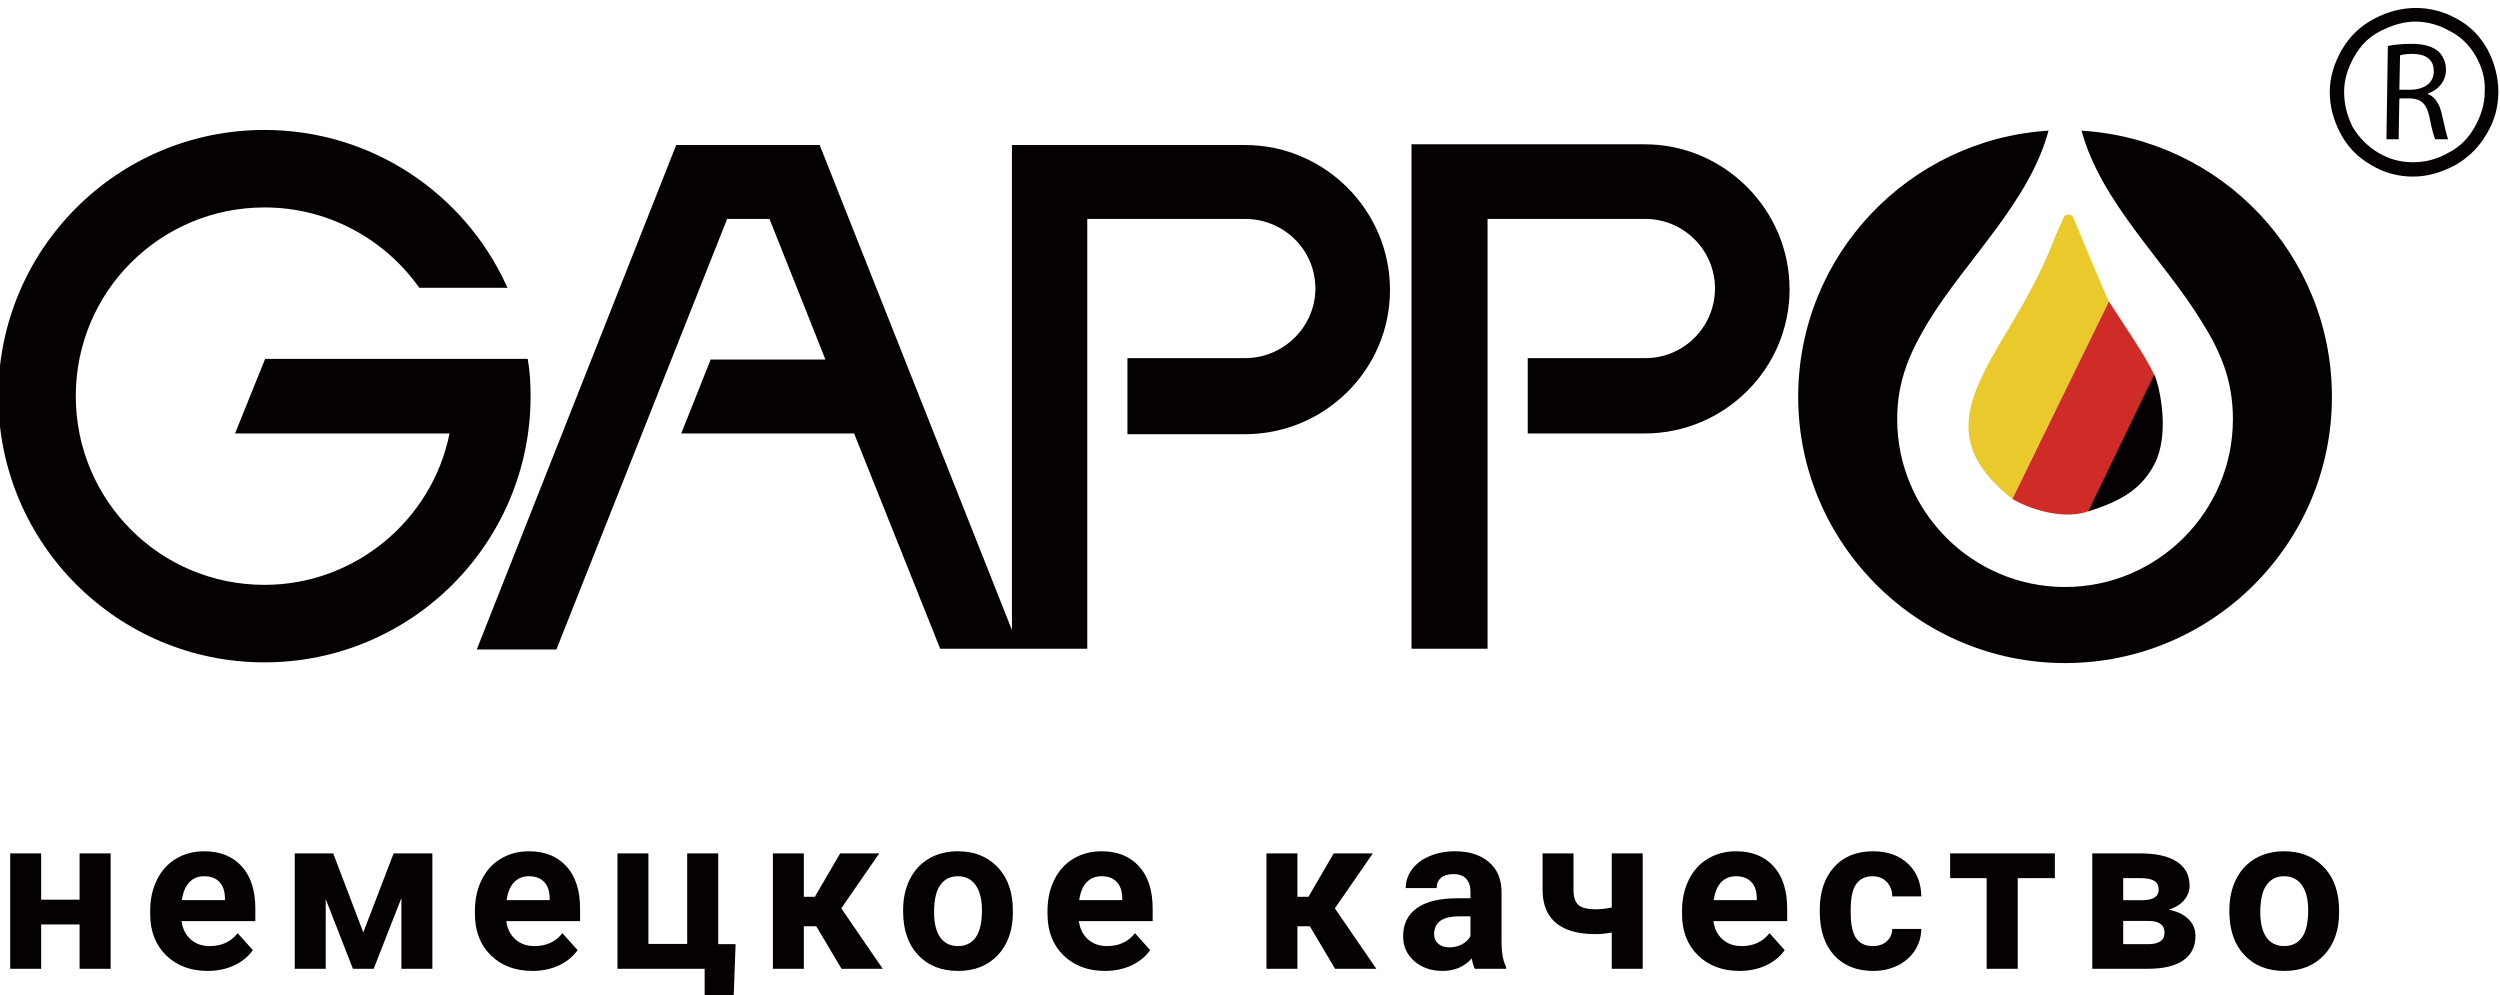 <?xml version="1.0" encoding="UTF-8"?>
<!DOCTYPE svg PUBLIC "-//W3C//DTD SVG 1.1//EN" "http://www.w3.org/Graphics/SVG/1.1/DTD/svg11.dtd">
<!-- Creator: CorelDRAW 2021 (64-Bit Not for commercial use) -->
<svg xmlns="http://www.w3.org/2000/svg" xml:space="preserve" width="17.587mm" height="7mm" version="1.1" style="shape-rendering:geometricPrecision; text-rendering:geometricPrecision; image-rendering:optimizeQuality; fill-rule:evenodd; clip-rule:evenodd"
viewBox="0 0 1758.7 700"
 xmlns:xlink="http://www.w3.org/1999/xlink"
 xmlns:xodm="http://www.corel.com/coreldraw/odm/2003">
 <defs>
  <style type="text/css">
   <![CDATA[
    .fil0 {fill:#050102}
    .fil3 {fill:#CF2C27}
    .fil2 {fill:#EAC92C}
    .fil1 {fill:#050102;fill-rule:nonzero}
   ]]>
  </style>
 </defs>
 <g id="Layer_x0020_1">
  <g id="_1883291016320">
   <path class="fil0" d="M1712.12 50.03c0,-8.59 -6.06,-12.12 -15.15,-12.12 -4.02,0 -7.07,0.51 -8.58,1.01l-0.49 24.23 8.58 0c9.58,-0.51 15.64,-5.05 15.64,-13.12zm5.55 29.78c2.01,9.08 3.52,15.64 4.54,18.17l-9.08 0c-1.01,-2.02 -2.52,-7.58 -4.05,-15.65 -2.01,-9.09 -5.53,-12.62 -13.11,-13.12l-8.07 0 -0.51 28.77 -8.58 0 1 -65.62c4.56,-1.01 10.6,-1.52 16.67,-1.52 9.07,0 15.13,2.02 19.18,5.55 3.02,3.03 5.04,7.58 5.04,12.62 0,8.59 -6.06,14.65 -12.62,16.66l0 0.51c5.05,2.02 8.06,7.06 9.59,13.63zm24.23 -39.88c4.53,8.08 6.55,16.15 6.04,24.73 0,8.58 -2.51,16.66 -7.06,24.74 -4.54,8.07 -10.6,14.13 -18.67,18.17 -8.06,4.54 -16.15,6.56 -24.73,6.56 -8.58,0 -16.65,-2.02 -24.22,-6.56 -7.57,-4.54 -13.63,-10.6 -18.17,-18.17 -4.03,-8.08 -6.05,-16.16 -6.05,-24.74 0,-8.58 2.51,-16.65 7.07,-24.73 4.53,-8.08 10.6,-14.13 18.66,-18.17 8.07,-4.04 16.15,-6.56 24.22,-6.56 8.08,0 16.15,2.02 24.23,6.56 8.08,4.04 14.12,10.09 18.68,18.17zm7.56 54.01c-5.54,9.59 -12.61,16.66 -22.21,22.21 -9.58,5.05 -19.17,8.08 -29.77,8.08 -10.09,0 -20.18,-2.53 -29.26,-8.08 -9.09,-5.05 -16.67,-12.62 -21.71,-22.21 -5.05,-9.59 -7.57,-19.18 -7.57,-29.28 0,-10.09 3.03,-20.19 8.58,-29.78 5.54,-9.59 13.12,-16.66 22.71,-21.7 9.58,-5.05 19.18,-7.58 29.27,-7.58 10.09,0 19.69,2.53 28.76,7.58 9.59,5.04 16.66,12.62 21.71,21.7 5.04,9.59 7.57,19.69 7.57,29.78 0,10.1 -2.53,20.19 -8.08,29.28z"/>
   <path class="fil0" d="M186.03 465.96c103.46,0 187.23,-83.8 187.23,-187.28 0,-9.08 -0.51,-17.66 -2.02,-26.24l-184.7 0 -21.2 52.49 150.9 0c-12.12,60.58 -66.12,106.51 -130.21,106.51 -73.68,0 -132.72,-59.56 -132.72,-132.76 0,-73.69 59.55,-132.75 132.72,-132.75 44.41,0 83.27,21.7 107.49,54.52l1.52 2.02 62.07 0 -1.01 -2.02c-29.77,-64.61 -94.87,-109.03 -170.07,-109.03 -103.45,0 -187.23,83.79 -187.23,187.26 0,103.48 83.78,187.28 187.23,187.28z"/>
   <path class="fil0" d="M764.87 456.37c-34.82,0 -69.14,0 -103.46,0 -32.8,-82.28 -49.96,-124.68 -60.56,-151.44l-121.62 0 20.7 -51.99 80.74 0c-7.07,-18.17 -17.16,-42.9 -39.36,-98.93l-29.78 0 -120.11 302.86 -56.02 0 140.3 -354.85 100.93 0 135.25 341.22 0 -341.22c54.5,0 109.01,0 164.01,0 56.03,0 101.95,45.93 101.95,101.96 0,56.03 -45.92,101.46 -101.95,101.46l-82.76 0 0 -53.51 81.75 0 1.01 0c27.25,0 49.46,-22.21 49.46,-48.96 0,-27.26 -22.21,-48.96 -49.46,-48.96l-1.01 0 -110.01 0 0 150.92 0 151.44z"/>
   <path class="fil0" d="M992.97 456.37l0 -354.86c54.51,0 109.02,0 164.02,0 56.02,0 101.94,45.94 101.94,101.97 0,56.03 -45.92,101.45 -101.94,101.45l-82.26 0 0 -53 81.76 0 1.01 0c27.25,0 48.95,-22.21 48.95,-48.96 0,-27.26 -22.21,-48.96 -48.95,-48.96l-1.01 0 -110.03 0c0,100.95 0,200.9 0,302.36l-53.49 0z"/>
   <path class="fil0" d="M1452.72 466.46c103.46,0 187.74,-83.79 187.74,-187.27 0,-99.94 -77.72,-181.21 -176.13,-187.27 13.63,50.48 58.04,90.86 84.78,134.77 12.63,20.2 21.7,40.39 21.7,68.15 0,65.11 -52.99,118.11 -118.09,118.11 -65.1,0 -118.09,-53 -118.09,-118.11 0,-27.76 9.59,-47.95 21.71,-68.15 26.74,-43.91 71.15,-84.29 84.78,-134.77 -97.91,6.06 -176.13,87.33 -176.13,187.27 0,102.97 84.27,187.27 187.73,187.27z"/>
   <path class="fil1" d="M77.83 681.52l-21.85 0 0 -31.2 -27.04 0 0 31.2 -21.77 0 0 -81.15 21.77 0 0 32.55 27.04 0 0 -32.55 21.85 0 0 81.15zm68.27 1.51c-11.95,0 -21.7,-3.65 -29.23,-10.96 -7.48,-7.3 -11.22,-17.02 -11.22,-29.17l0 -2.11c0,-8.14 1.58,-15.42 4.74,-21.82 3.17,-6.45 7.63,-11.4 13.41,-14.85 5.83,-3.51 12.45,-5.26 19.89,-5.26 11.15,0 19.91,3.51 26.29,10.51 6.43,7 9.64,16.93 9.64,29.77l0 8.85 -51.9 0c0.7,5.31 2.81,9.56 6.32,12.76 3.57,3.2 8.06,4.8 13.49,4.8 8.39,0 14.94,-3.03 19.66,-9.08l10.7 11.93c-3.27,4.6 -7.69,8.2 -13.26,10.8 -5.58,2.55 -11.75,3.83 -18.53,3.83zm-2.49 -66.61c-4.32,0 -7.83,1.45 -10.55,4.35 -2.65,2.9 -4.37,7.05 -5.12,12.45l30.29 0 0 -1.72c-0.11,-4.8 -1.41,-8.51 -3.92,-11.11 -2.51,-2.65 -6.08,-3.97 -10.7,-3.97zm111.97 39.53l21.32 -55.58 27.26 0 0 81.15 -21.77 0 0 -49.8 -19.51 49.8 -14.61 0 -19.13 -48.97 0 48.97 -21.77 0 0 -81.15 27.04 0 21.17 55.58zm118.97 27.08c-11.96,0 -21.7,-3.65 -29.23,-10.96 -7.48,-7.3 -11.23,-17.02 -11.23,-29.17l0 -2.11c0,-8.14 1.58,-15.42 4.75,-21.82 3.16,-6.45 7.63,-11.4 13.41,-14.85 5.83,-3.51 12.45,-5.26 19.89,-5.26 11.15,0 19.91,3.51 26.28,10.51 6.43,7 9.65,16.93 9.65,29.77l0 8.85 -51.91 0c0.71,5.31 2.82,9.56 6.33,12.76 3.57,3.2 8.06,4.8 13.49,4.8 8.38,0 14.94,-3.03 19.66,-9.08l10.69 11.93c-3.26,4.6 -7.68,8.2 -13.26,10.8 -5.57,2.55 -11.74,3.83 -18.52,3.83zm-2.49 -66.61c-4.32,0 -7.83,1.45 -10.55,4.35 -2.66,2.9 -4.37,7.05 -5.12,12.45l30.28 0 0 -1.72c-0.1,-4.8 -1.4,-8.51 -3.91,-11.11 -2.51,-2.65 -6.08,-3.97 -10.7,-3.97zm62.32 -16.05l21.77 0 0 63.68 27.27 0 0 -63.68 21.84 0 0 63.83 12.21 0 -1.51 41.4 -20.26 0 0 -24.08 -61.32 0 0 -81.15zm139.84 51.23l-8.74 0 0 29.92 -21.77 0 0 -81.15 21.77 0 0 30.52 7.76 0 17.77 -30.52 27.5 0 -26.67 38.63 29.16 42.52 -29 0 -17.78 -29.92zm61.11 -11.4c0,-8.06 1.56,-15.23 4.67,-21.53 3.12,-6.3 7.58,-11.18 13.41,-14.63 5.88,-3.45 12.69,-5.18 20.42,-5.18 11,0 19.96,3.36 26.89,10.06 6.98,6.7 10.87,15.8 11.67,27.3l0.16 5.55c0,12.45 -3.49,22.45 -10.48,30 -6.98,7.5 -16.34,11.26 -28.09,11.26 -11.75,0 -21.14,-3.76 -28.18,-11.26 -6.98,-7.5 -10.47,-17.7 -10.47,-30.6l0 -0.97zm21.77 1.57c0,7.7 1.46,13.6 4.37,17.7 2.91,4.05 7.08,6.08 12.51,6.08 5.27,0 9.39,-2 12.35,-6 2.96,-4.05 4.45,-10.5 4.45,-19.35 0,-7.55 -1.49,-13.41 -4.45,-17.56 -2.96,-4.15 -7.13,-6.22 -12.5,-6.22 -5.33,0 -9.45,2.07 -12.36,6.22 -2.91,4.1 -4.37,10.48 -4.37,19.13zm120.25 41.26c-11.95,0 -21.69,-3.65 -29.22,-10.96 -7.48,-7.3 -11.23,-17.02 -11.23,-29.17l0 -2.11c0,-8.14 1.58,-15.42 4.75,-21.82 3.16,-6.45 7.63,-11.4 13.41,-14.85 5.82,-3.51 12.45,-5.26 19.88,-5.26 11.15,0 19.91,3.51 26.29,10.51 6.43,7 9.64,16.93 9.64,29.77l0 8.85 -51.9 0c0.71,5.31 2.82,9.56 6.33,12.76 3.57,3.2 8.06,4.8 13.49,4.8 8.38,0 14.93,-3.03 19.65,-9.08l10.7 11.93c-3.26,4.6 -7.68,8.2 -13.26,10.8 -5.57,2.55 -11.75,3.83 -18.53,3.83zm-2.48 -66.61c-4.32,0 -7.84,1.45 -10.55,4.35 -2.66,2.9 -4.37,7.05 -5.12,12.45l30.28 0 0 -1.72c-0.1,-4.8 -1.41,-8.51 -3.91,-11.11 -2.52,-2.65 -6.08,-3.97 -10.7,-3.97zm146.56 35.18l-8.73 0 0 29.92 -21.78 0 0 -81.15 21.78 0 0 30.52 7.75 0 17.78 -30.52 27.5 0 -26.67 38.63 29.15 42.52 -29 0 -17.78 -29.92zm116.11 29.92c-1.01,-1.94 -1.73,-4.37 -2.18,-7.27 -5.28,5.85 -12.14,8.78 -20.57,8.78 -7.99,0 -14.62,-2.3 -19.88,-6.9 -5.23,-4.6 -7.84,-10.41 -7.84,-17.41 0,-8.6 3.19,-15.2 9.57,-19.8 6.42,-4.6 15.69,-6.92 27.79,-6.98l10.02 0 0 -4.65c0,-3.75 -0.98,-6.75 -2.93,-9 -1.91,-2.25 -4.96,-3.37 -9.12,-3.37 -3.67,0 -6.56,0.87 -8.67,2.62 -2.05,1.75 -3.09,4.15 -3.09,7.2l-21.76 0c0,-4.7 1.45,-9.05 4.37,-13.05 2.91,-4 7.02,-7.12 12.35,-9.37 5.32,-2.3 11.3,-3.46 17.93,-3.46 10.04,0 18,2.53 23.88,7.58 5.92,5 8.89,12.05 8.89,21.15l0 35.18c0.05,7.7 1.13,13.53 3.24,17.48l0 1.27 -22 0zm-18 -15.07c3.21,0 6.17,-0.7 8.88,-2.1 2.71,-1.45 4.73,-3.38 6.03,-5.78l0 -13.95 -8.14 0c-10.89,0 -16.69,3.75 -17.4,11.25l-0.07 1.28c0,2.7 0.95,4.92 2.86,6.68 1.91,1.74 4.52,2.62 7.84,2.62zm136.07 15.07l-21.77 0 0 -25.5c-4.08,0.75 -7.86,1.13 -11.38,1.13 -12.3,0 -21.57,-2.6 -27.8,-7.81 -6.23,-5.19 -9.38,-12.79 -9.48,-22.8l0 -26.17 21.76 0 0 26.17c0.05,4.7 1.21,8.08 3.47,10.13 2.26,2 6.27,3 12.05,3 3.62,0 7.41,-0.43 11.38,-1.28l0 -38.02 21.77 0 0 81.15zm68.12 1.51c-11.95,0 -21.7,-3.65 -29.24,-10.96 -7.48,-7.3 -11.22,-17.02 -11.22,-29.17l0 -2.11c0,-8.14 1.59,-15.42 4.76,-21.82 3.15,-6.45 7.62,-11.4 13.4,-14.85 5.82,-3.51 12.46,-5.26 19.89,-5.26 11.14,0 19.91,3.51 26.29,10.51 6.42,7 9.64,16.93 9.64,29.77l0 8.85 -51.91 0c0.71,5.31 2.82,9.56 6.34,12.76 3.56,3.2 8.06,4.8 13.48,4.8 8.39,0 14.94,-3.03 19.66,-9.08l10.69 11.93c-3.26,4.6 -7.68,8.2 -13.25,10.8 -5.57,2.55 -11.76,3.83 -18.53,3.83zm-2.48 -66.61c-4.33,0 -7.84,1.45 -10.56,4.35 -2.65,2.9 -4.37,7.05 -5.12,12.45l30.28 0 0 -1.72c-0.1,-4.8 -1.41,-8.51 -3.91,-11.11 -2.51,-2.65 -6.07,-3.97 -10.69,-3.97zm96.21 49.13c4.02,0 7.28,-1.1 9.79,-3.3 2.51,-2.2 3.82,-5.13 3.92,-8.78l20.42 0c-0.05,5.5 -1.56,10.55 -4.52,15.16 -2.96,4.54 -7.04,8.09 -12.21,10.64 -5.12,2.51 -10.79,3.76 -17.02,3.76 -11.66,0 -20.85,-3.68 -27.58,-11.03 -6.73,-7.4 -10.09,-17.6 -10.09,-30.6l0 -1.43c0,-12.5 3.34,-22.48 10.02,-29.93 6.68,-7.45 15.84,-11.18 27.5,-11.18 10.19,0 18.35,2.91 24.48,8.71 6.18,5.75 9.31,13.42 9.42,23.03l-20.42 0c-0.1,-4.21 -1.41,-7.61 -3.92,-10.21 -2.51,-2.65 -5.82,-3.97 -9.94,-3.97 -5.07,0 -8.91,1.85 -11.52,5.55 -2.57,3.65 -3.85,9.6 -3.85,17.85l0 2.25c0,8.35 1.28,14.35 3.85,18 2.56,3.65 6.45,5.48 11.67,5.48zm128.09 -47.78l-26.14 0 0 63.75 -21.85 0 0 -63.75 -25.68 0 0 -17.4 73.67 0 0 17.4zm26.31 63.75l0 -81.15 34.05 0c11.1,0 19.61,1.95 25.54,5.85 5.92,3.9 8.89,9.5 8.89,16.8 0,3.75 -1.26,7.13 -3.77,10.12 -2.46,2.96 -6.08,5.23 -10.85,6.83 5.82,1.1 10.39,3.28 13.71,6.53 3.36,3.19 5.04,7.15 5.04,11.85 0,7.55 -2.86,13.3 -8.58,17.25 -5.67,3.95 -13.94,5.92 -24.79,5.92l-39.24 0zm21.77 -33.67l0 16.35 17.55 0c7.68,0 11.52,-2.68 11.52,-8.03 0,-5.45 -3.66,-8.22 -10.99,-8.32l-18.08 0zm0 -14.56l13.49 0c7.63,-0.09 11.45,-2.55 11.45,-7.35 0,-2.95 -1.06,-5.05 -3.17,-6.3 -2.06,-1.25 -5.22,-1.87 -9.49,-1.87l-12.28 0 0 15.52zm74.68 6.91c0,-8.06 1.55,-15.23 4.68,-21.53 3.11,-6.3 7.57,-11.18 13.4,-14.63 5.88,-3.45 12.68,-5.18 20.41,-5.18 10.99,0 19.96,3.36 26.89,10.06 6.99,6.7 10.88,15.8 11.68,27.3l0.15 5.55c0,12.45 -3.48,22.45 -10.47,30 -6.98,7.5 -16.34,11.26 -28.09,11.26 -11.76,0 -21.16,-3.76 -28.18,-11.26 -6.99,-7.5 -10.47,-17.7 -10.47,-30.6l0 -0.97zm21.76 1.57c0,7.7 1.47,13.6 4.37,17.7 2.92,4.05 7.08,6.08 12.52,6.08 5.27,0 9.39,-2 12.35,-6 2.97,-4.05 4.45,-10.5 4.45,-19.35 0,-7.55 -1.48,-13.41 -4.45,-17.56 -2.96,-4.15 -7.14,-6.22 -12.51,-6.22 -5.33,0 -9.44,2.07 -12.36,6.22 -2.9,4.1 -4.37,10.48 -4.37,19.13z"/>
   <g>
    <path class="fil2" d="M1410.68 235.18c-26.82,44.74 -43.47,77.8 4.99,115.81l67.93 -138.95c-3.37,-6.2 -25.23,-59.78 -25.61,-59.92 -1.68,-1.52 -4.46,-1.33 -5.72,-0.23 -1.37,3.21 -4.66,9.89 -6.87,15.66 -9.5,24.67 -21.18,45.04 -34.72,67.63z"/>
    <path class="fil3" d="M1415.67 350.99c12.98,7.84 37.86,15.12 54.49,8.27l45.39 -95.47c-6.03,-13.16 -23.36,-38.09 -31.95,-51.75l-67.93 138.95z"/>
    <path class="fil0" d="M1515.43 263.52l-46.41 96.26c20.16,-6.42 36.43,-13.99 46.39,-32.88 12.22,-23.19 2.64,-59.15 0.02,-63.38z"/>
   </g>
  </g>
 </g>
</svg>
